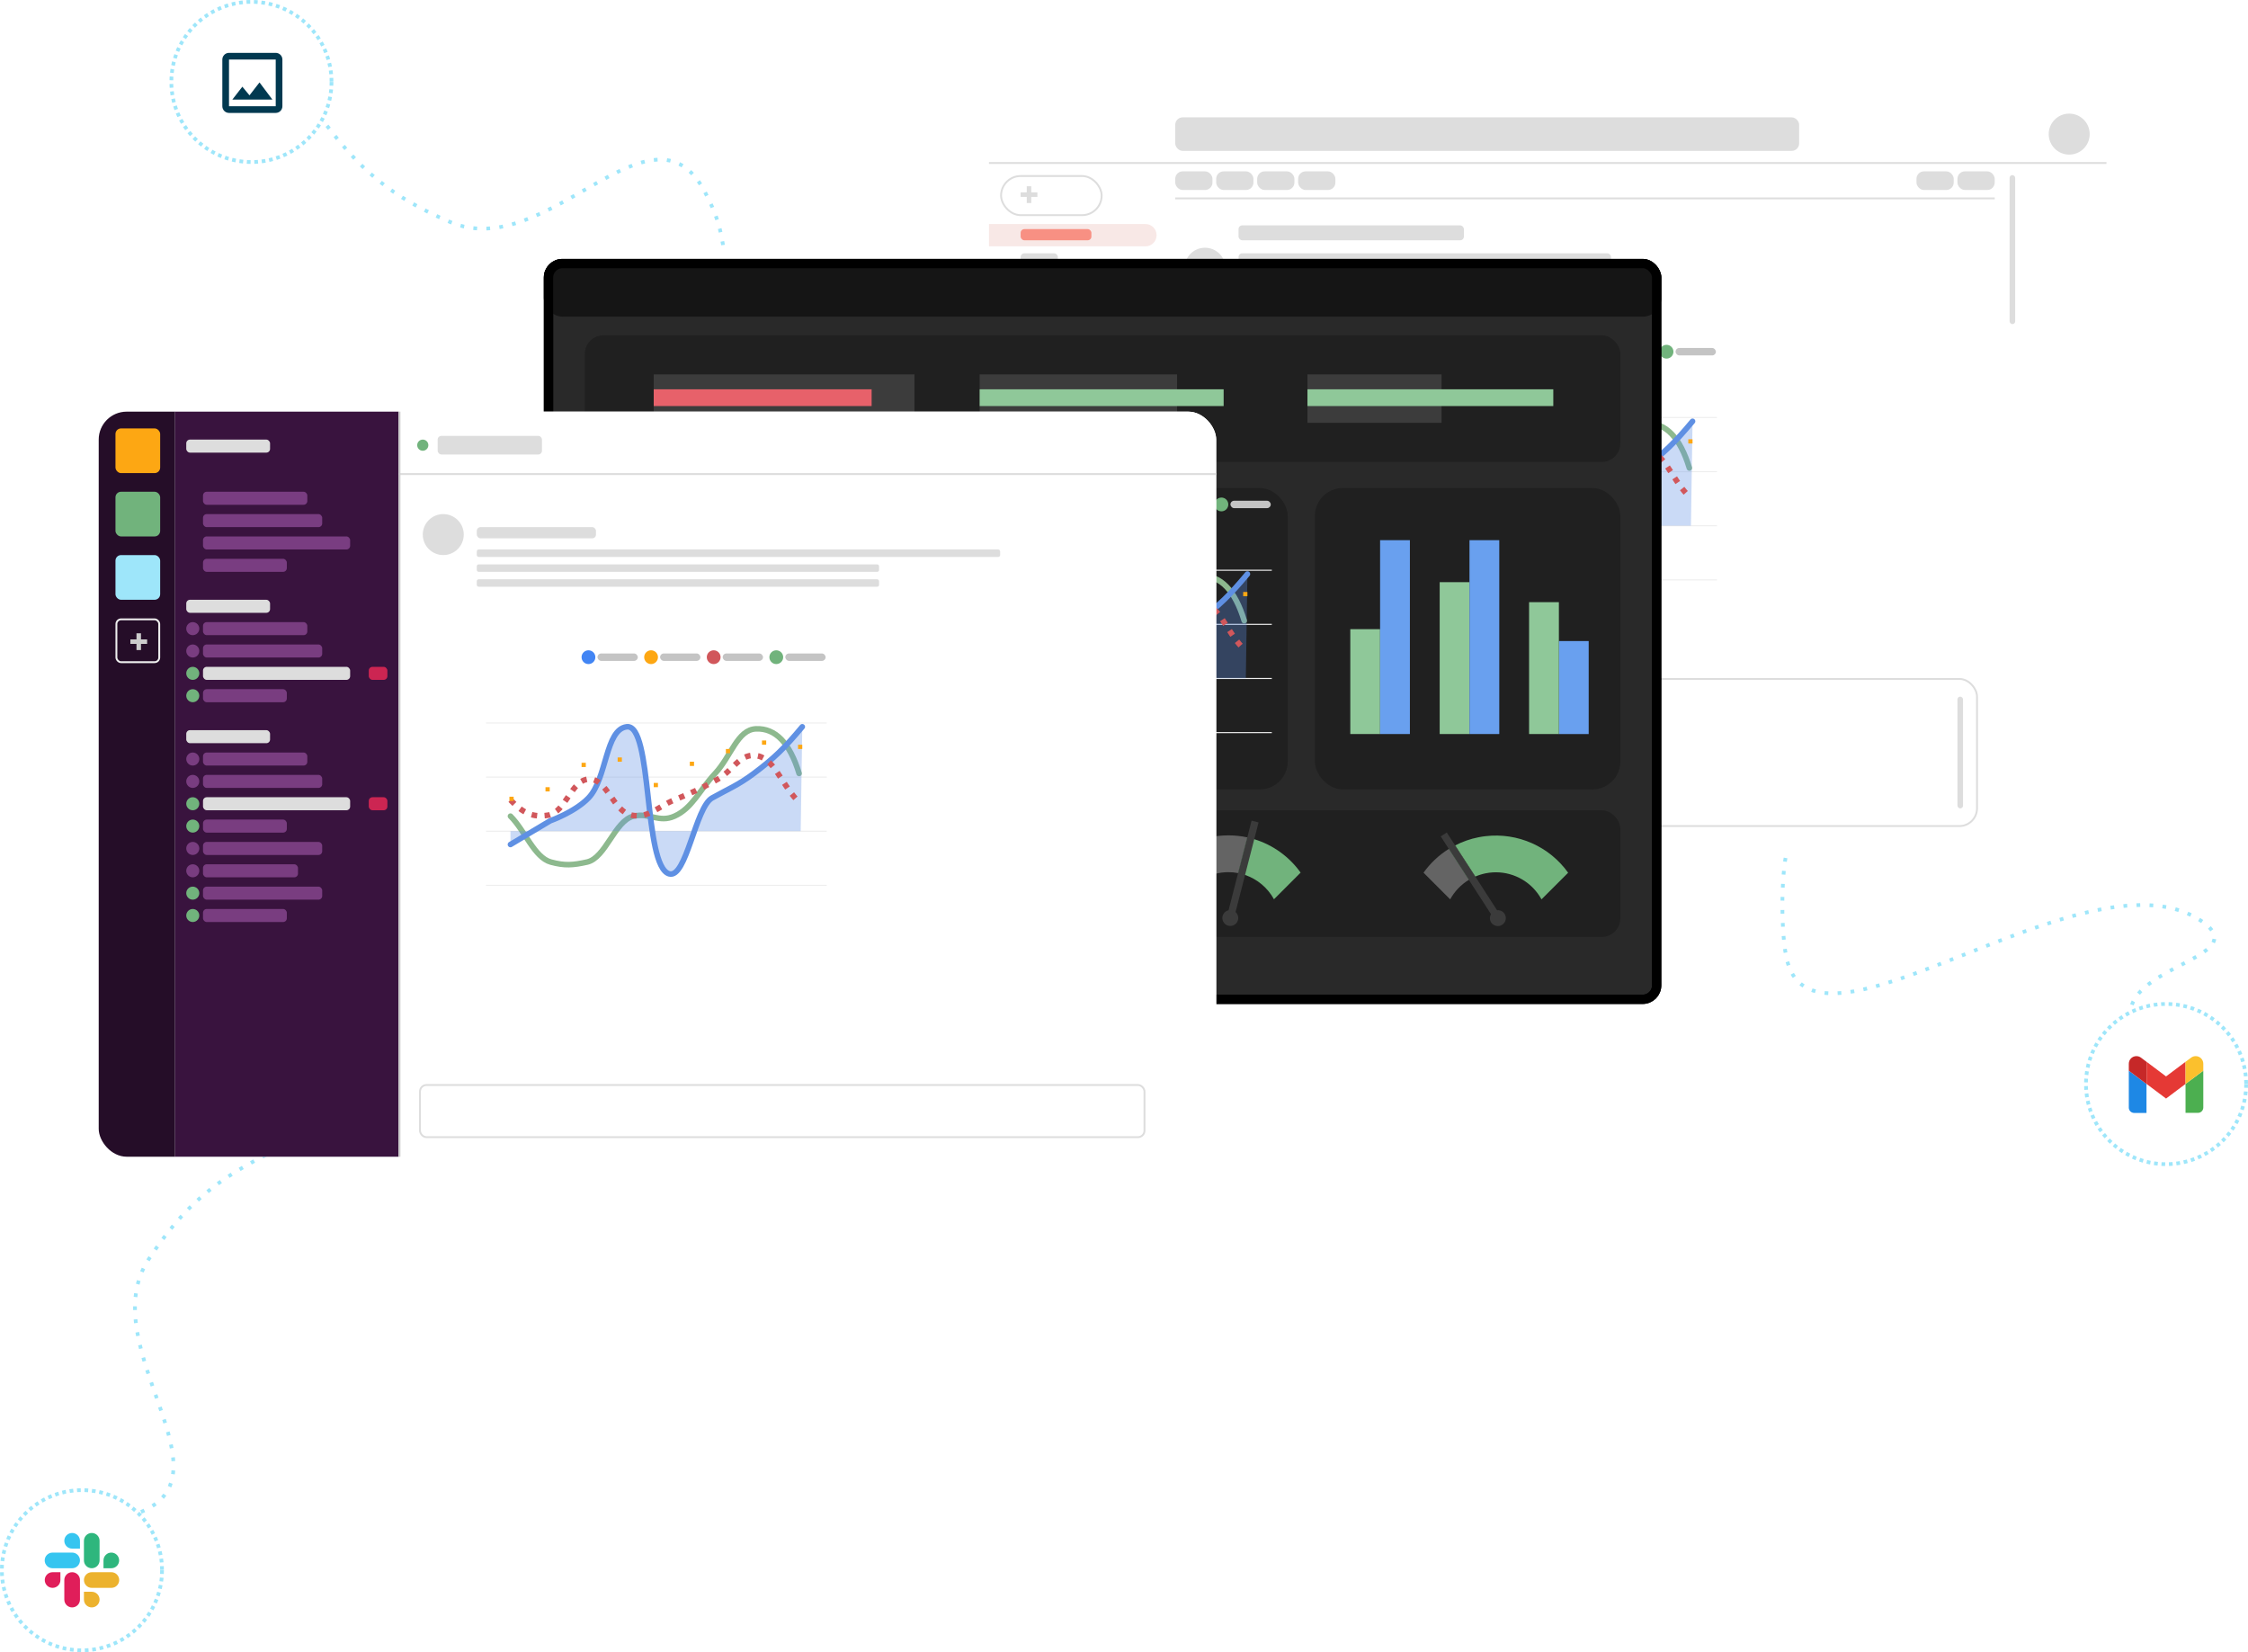 <?xml version="1.0" encoding="utf-8"?>
<svg xmlns="http://www.w3.org/2000/svg" fill="none" height="887" viewBox="0 0 1207 887" width="1207">
<path d="M1145.91 553C1129.31 518.299 1216.96 515.198 1179.67 493C1118.07 456.323 975.525 576.198 959.642 516.141C956.12 502.823 956.119 469.317 959.641 456" stroke="#9EE6FA" stroke-dasharray="2 5" stroke-width="2"/>
<circle cx="1163" cy="582" fill="white" r="43" stroke="#9EE6FA" stroke-dasharray="2 2" stroke-width="2"/>
<path d="M1183 574.809L1173.46 581.924V597.455H1180.14C1181.7 597.455 1183 596.197 1183 594.592V574.809Z" fill="#4CAF50"/>
<path d="M1143 574.809L1152.5 581.967V597.499H1145.86C1144.3 597.499 1143 596.241 1143 594.635V574.809Z" fill="#1E88E5"/>
<path d="M1173.46 570.037L1163 577.889L1152.54 570.037V581.924L1163 589.776L1173.46 581.924V570.037Z" fill="#E53935"/>
<path d="M1143 571.078V574.809L1152.5 581.967V570.037L1149.55 567.824C1148.86 567.304 1147.99 567 1147.08 567C1144.82 567 1143 568.822 1143 571.078Z" fill="#C62828"/>
<path d="M1183 571.078V574.809L1173.46 581.924V570.037L1176.45 567.824C1177.14 567.304 1178.01 567 1178.92 567C1181.18 567 1183 568.822 1183 571.078Z" fill="#FBC02D"/>
<path d="M148.958 617C115.951 632.757 98.68 647.503 79.858 675.999C48.758 723.081 129.691 794.847 71.459 813.237C58.546 817.315 50.39 818.33 36.871 817.543" stroke="#9EE6FA" stroke-dasharray="2 5" stroke-width="2"/>
<circle cx="44" cy="843" fill="white" r="43" stroke="#9EE6FA" stroke-dasharray="2 2" stroke-width="2"/>
<path d="M32.433 848.266C32.433 850.589 30.555 852.467 28.233 852.467C25.91 852.467 24.032 850.589 24.032 848.266C24.032 845.943 25.91 844.066 28.233 844.066H32.433V848.266Z" fill="#E01E5A"/>
<path d="M34.533 848.266C34.533 845.943 36.411 844.066 38.734 844.066C41.057 844.066 42.934 845.943 42.934 848.266V858.768C42.934 861.091 41.057 862.968 38.734 862.968C36.411 862.968 34.533 861.091 34.533 858.768V848.266Z" fill="#E01E5A"/>
<path d="M38.734 831.401C36.411 831.401 34.533 829.523 34.533 827.2C34.533 824.877 36.411 823 38.734 823C41.057 823 42.934 824.877 42.934 827.2V831.401H38.734Z" fill="#36C5F0"/>
<path d="M38.733 833.533C41.056 833.533 42.934 835.41 42.934 837.733C42.934 840.056 41.056 841.934 38.733 841.934H28.201C25.878 841.934 24 840.056 24 837.733C24 835.41 25.878 833.533 28.201 833.533H38.733Z" fill="#36C5F0"/>
<path d="M55.567 837.733C55.567 835.41 57.445 833.533 59.768 833.533C62.091 833.533 63.968 835.41 63.968 837.733C63.968 840.056 62.091 841.934 59.768 841.934H55.567V837.733Z" fill="#2EB67D"/>
<path d="M53.467 837.733C53.467 840.056 51.589 841.934 49.266 841.934C46.943 841.934 45.066 840.056 45.066 837.733V827.2C45.066 824.877 46.943 823 49.266 823C51.589 823 53.467 824.877 53.467 827.2V837.733Z" fill="#2EB67D"/>
<path d="M49.266 854.567C51.589 854.567 53.467 856.445 53.467 858.768C53.467 861.091 51.589 862.968 49.266 862.968C46.943 862.968 45.066 861.091 45.066 858.768V854.567H49.266Z" fill="#ECB22E"/>
<path d="M49.266 852.467C46.943 852.467 45.066 850.589 45.066 848.266C45.066 845.943 46.943 844.066 49.266 844.066H59.799C62.122 844.066 64 845.943 64 848.266C64 850.589 62.122 852.467 59.799 852.467H49.266Z" fill="#ECB22E"/>
<path d="M171.406 61.896C192.84 91.534 210.45 105.872 241.865 119.266C293.771 141.395 349.819 48.88 378.378 102.857C384.71 114.826 387.175 122.667 388.83 136.107" stroke="#9EE6FA" stroke-dasharray="2 5" stroke-width="2"/>
<circle cx="135" cy="44" fill="white" r="43" stroke="#9EE6FA" stroke-dasharray="2 2" stroke-width="2"/>
<path d="M148.042 31.958V57.042H122.958V31.958H148.042ZM148.042 28.375H122.958C120.987 28.375 119.375 29.988 119.375 31.958V57.042C119.375 59.013 120.987 60.625 122.958 60.625H148.042C150.012 60.625 151.625 59.013 151.625 57.042V31.958C151.625 29.988 150.012 28.375 148.042 28.375ZM139.334 44.249L133.959 51.183L130.125 46.542L124.75 53.458H146.25L139.334 44.249Z" fill="#013950"/>
<g filter="url(#filter0_d)">
<rect fill="white" height="400" rx="15" width="600" x="531" y="53"/>
<rect fill="white" height="400" rx="10" width="600" x="531" y="53"/>
<rect fill="#DDDDDD" height="1" width="600" x="531" y="83"/>
<rect fill="#DDDDDD" height="1" width="440" x="631" y="102"/>
<rect fill="#DDDDDD" height="18" rx="4" width="335" x="631" y="59"/>
<rect fill="white" height="21" rx="10.5" stroke="#DDDDDD" width="54" x="537.5" y="90.5"/>
<rect fill="#DDDDDD" height="8" rx="2" width="121" x="665" y="117"/>
<rect fill="#DDDDDD" height="10" rx="4" width="20" x="631" y="88"/>
<rect fill="#DDDDDD" height="10" rx="4" width="20" x="653" y="88"/>
<rect fill="#DDDDDD" height="10" rx="4" width="20" x="675" y="88"/>
<rect fill="#DDDDDD" height="10" rx="4" width="20" x="697" y="88"/>
<rect fill="#DDDDDD" height="10" rx="4" width="20" x="1029" y="88"/>
<rect fill="#DDDDDD" height="10" rx="4" width="20" x="1051" y="88"/>
<rect fill="#DDDDDD" height="6" rx="3" width="64" x="665" y="143"/>
<rect fill="#DDDDDD" height="6" rx="2" width="200" x="665" y="132"/>
<path d="M531 116.264H615C618.314 116.264 621 118.95 621 122.264V122.264C621 125.578 618.314 128.264 615 128.264H531V116.264Z" fill="#F8E8E6"/>
<rect fill="#DDDDDD" height="6" rx="2" width="20" x="548" y="132"/>
<rect fill="#F89083" height="6" rx="2" width="38" x="548" y="119"/>
<rect fill="#DDDDDD" height="6" rx="2" width="38" x="548" y="143"/>
<rect fill="#DDDDDD" height="6" rx="2" transform="rotate(0.709 548.039 152.765)" width="48.27" x="548.039" y="152.765"/>
<rect fill="#DDDDDD" height="6" rx="2" width="44" x="548" y="163"/>
<rect fill="#DDDDDD" height="6" rx="2" width="28" x="548" y="174"/>
<rect fill="#DDDDDD" height="6" rx="2" width="38" x="548" y="184"/>
<rect fill="#DDDDDD" height="6" rx="2" width="38" x="548" y="195"/>
<rect fill="#DDDDDD" height="6" rx="2" transform="rotate(0.709 548.039 204.765)" width="48.27" x="548.039" y="204.765"/>
<rect fill="#DDDDDD" height="6" rx="2" width="44" x="548" y="215"/>
<rect fill="#DDDDDD" height="6" rx="2" width="28" x="548" y="226"/>
<rect fill="#DDDDDD" height="6" rx="2" width="38" x="548" y="236"/>
<rect fill="#DDDDDD" height="80" rx="1.5" width="3" x="1079" y="90"/>
<rect fill="white" height="79" rx="9.5" stroke="#DDDDDD" width="389" x="672.5" y="360.5"/>
<circle cx="647" cy="140" fill="#DDDDDD" r="11"/>
<circle cx="1111" cy="68" fill="#DDDDDD" r="11"/>
<circle cx="647" cy="371" fill="#DDDDDD" r="11"/>
<rect fill="#DDDDDD" height="60" rx="1.5" width="3" x="1051" y="370"/>
<path d="M553.7 99.28H557V101.7H553.7V105H551.28V101.7H548V99.28H551.28V96H553.7V99.28Z" fill="#DDDDDD"/>
<g filter="url(#filter1_d)">
<rect fill="white" height="161.811" rx="15" width="199.415" x="731" y="172"/>
</g>
<rect fill="#EEEEEE" height="0.57" width="182.892" x="738.977" y="219.859"/>
<rect fill="#EEEEEE" height="0.57" width="182.892" x="738.977" y="248.917"/>
<rect fill="#EEEEEE" height="0.57" width="182.892" x="738.977" y="277.975"/>
<rect fill="#EEEEEE" height="0.57" width="182.892" x="738.977" y="307.032"/>
<path d="M752.081 270.172C759.902 277.951 764.921 292.412 773.772 294.816C781.265 296.851 785.658 296.48 793.179 294.816C803.268 292.583 808.054 272.568 818.132 270.172C826.654 268.146 831.811 273.927 840.148 270.172C849.734 265.856 853.483 256.317 861.961 247.242C870.585 238.013 873.885 223.693 883.937 223.293C894.373 222.878 902.078 230.861 907.055 247.242" stroke="#8DB98E" stroke-linecap="round" stroke-width="3"/>
<path d="M752.081 285.382C760.425 280.406 773.447 272.641 773.447 272.641C773.447 272.641 786.653 267.984 793.958 260.41C803.965 250.034 802.932 223.661 814.469 222.188C828.594 220.385 823.297 296.914 837.26 301.129C846.527 303.926 851.365 265.429 860.335 260.41C869.166 255.469 874.305 253.551 882.84 247.16C893.447 239.218 899.219 233.658 908.764 222.188" stroke="#5F90E3" stroke-linecap="round" stroke-width="3"/>
<path d="M764.129 278.197L752.081 285.382V278.197H764.129L773.447 272.641C773.447 272.641 786.653 267.984 793.958 260.41C803.965 250.034 802.932 223.661 814.469 222.188C823.861 220.989 824.666 254.418 828.255 278.197H850.836C853.702 270.081 856.675 262.458 860.335 260.41C869.166 255.469 874.305 253.551 882.84 247.16C893.447 239.218 899.219 233.658 908.764 222.188L907.91 278.197H850.836C846.679 289.971 842.746 302.785 837.26 301.129C832.58 299.717 830.064 290.183 828.255 278.197H764.129Z" fill="#5F90E3" fill-opacity="0.33"/>
<path d="M752.081 261.49C759.057 268.841 764.243 270.931 772.307 269.641C781.822 268.119 784.691 250.538 794.243 250.282C804.095 250.018 807.241 267.685 817.033 269.641C826.116 271.455 831.084 265.181 839.986 261.49C849.233 257.656 854.422 255.419 863.469 250.282C871.25 245.863 874.966 237.006 883.125 237.546C893.441 238.228 897.015 252.139 905.916 261.49" stroke="#D1575B" stroke-dasharray="3 4" stroke-width="3"/>
<rect fill="#FDA713" height="2.279" width="2.279" x="751.511" y="259.742"/>
<rect fill="#FDA713" height="2.279" width="2.279" x="770.883" y="254.615"/>
<rect fill="#FDA713" height="2.279" width="2.279" x="790.255" y="241.51"/>
<rect fill="#FDA713" height="2.279" width="2.279" x="809.626" y="238.661"/>
<rect fill="#FDA713" height="2.279" width="2.279" x="828.998" y="252.335"/>
<rect fill="#FDA713" height="2.279" width="2.279" x="848.37" y="240.94"/>
<rect fill="#FDA713" height="2.279" width="2.279" x="867.742" y="234.104"/>
<rect fill="#FDA713" height="2.279" width="2.279" x="887.114" y="229.545"/>
<rect fill="#FDA713" height="2.279" width="2.279" x="906.485" y="231.824"/>
<circle cx="793.958" cy="184.82" fill="#4285F4" r="3.703"/>
<rect fill="#C4C4C4" height="3.988" rx="1.994" width="21.651" x="798.801" y="182.826"/>
<circle cx="827.574" cy="184.82" fill="#FDA713" r="3.703"/>
<rect fill="#C4C4C4" height="3.988" rx="1.994" width="21.651" x="832.417" y="182.826"/>
<circle cx="861.19" cy="184.82" fill="#D1575B" r="3.703"/>
<rect fill="#C4C4C4" height="3.988" rx="1.994" width="21.651" x="866.032" y="182.826"/>
<circle cx="894.805" cy="184.82" fill="#71B37C" r="3.703"/>
<rect fill="#C4C4C4" height="3.988" rx="1.994" width="21.651" x="899.648" y="182.826"/>
</g>
<g filter="url(#filter2_d)">
<rect fill="#292929" height="395" rx="7.5" stroke="black" stroke-width="5" width="595" x="294.5" y="137.5"/>
<rect fill="#151515" height="31" rx="10" width="600" x="292" y="135"/>
<rect height="395" rx="7.5" stroke="black" stroke-width="5" width="595" x="294.5" y="137.5"/>
<g filter="url(#filter3_d)">
<rect fill="#202020" height="161.811" rx="15" width="199.415" x="492" y="254"/>
</g>
<rect fill="#EEEEEE" height="0.57" width="182.892" x="499.977" y="301.859"/>
<rect fill="#EEEEEE" height="0.57" width="182.892" x="499.977" y="330.917"/>
<rect fill="#EEEEEE" height="0.57" width="182.892" x="499.977" y="359.975"/>
<rect fill="#EEEEEE" height="0.57" width="182.892" x="499.977" y="389.032"/>
<path d="M513.081 352.172C520.902 359.951 525.921 374.412 534.772 376.816C542.265 378.851 546.658 378.48 554.179 376.816C564.268 374.583 569.054 354.568 579.132 352.172C587.654 350.146 592.811 355.927 601.148 352.172C610.733 347.856 614.483 338.317 622.961 329.242C631.585 320.013 634.885 305.693 644.937 305.293C655.372 304.878 663.078 312.861 668.055 329.242" stroke="#8DB98E" stroke-linecap="round" stroke-width="3"/>
<path d="M513.081 367.382C521.425 362.406 534.447 354.641 534.447 354.641C534.447 354.641 547.653 349.984 554.958 342.41C564.965 332.034 563.932 305.661 575.469 304.188C589.594 302.385 584.297 378.914 598.26 383.129C607.527 385.926 612.365 347.429 621.335 342.41C630.166 337.469 635.305 335.551 643.84 329.16C654.447 321.218 660.219 315.658 669.764 304.188" stroke="#5F90E3" stroke-linecap="round" stroke-width="3"/>
<path d="M525.129 360.197L513.081 367.382V360.197H525.129L534.447 354.641C534.447 354.641 547.653 349.984 554.958 342.41C564.965 332.034 563.932 305.661 575.469 304.188C584.861 302.989 585.666 336.418 589.255 360.197H611.836C614.702 352.081 617.675 344.458 621.335 342.41C630.166 337.469 635.305 335.551 643.84 329.16C654.447 321.218 660.219 315.658 669.764 304.188L668.91 360.197H611.836C607.679 371.971 603.746 384.785 598.26 383.129C593.58 381.717 591.064 372.183 589.255 360.197H525.129Z" fill="#5F90E3" fill-opacity="0.33"/>
<path d="M513.081 343.49C520.057 350.841 525.243 352.931 533.307 351.641C542.822 350.119 545.691 332.538 555.243 332.282C565.095 332.018 568.241 349.685 578.033 351.641C587.116 353.455 592.084 347.181 600.986 343.49C610.233 339.656 615.422 337.419 624.469 332.282C632.25 327.863 635.966 319.006 644.125 319.546C654.441 320.228 658.015 334.139 666.915 343.49" stroke="#D1575B" stroke-dasharray="3 4" stroke-width="3"/>
<rect fill="#FDA713" height="2.279" width="2.279" x="512.511" y="341.742"/>
<rect fill="#FDA713" height="2.279" width="2.279" x="531.883" y="336.615"/>
<rect fill="#FDA713" height="2.279" width="2.279" x="551.255" y="323.51"/>
<rect fill="#FDA713" height="2.279" width="2.279" x="570.626" y="320.661"/>
<rect fill="#FDA713" height="2.279" width="2.279" x="589.998" y="334.335"/>
<rect fill="#FDA713" height="2.279" width="2.279" x="609.37" y="322.94"/>
<rect fill="#FDA713" height="2.279" width="2.279" x="628.742" y="316.104"/>
<rect fill="#FDA713" height="2.279" width="2.279" x="648.114" y="311.545"/>
<rect fill="#FDA713" height="2.279" width="2.279" x="667.485" y="313.824"/>
<circle cx="554.958" cy="266.82" fill="#4285F4" r="3.703"/>
<rect fill="#C4C4C4" height="3.988" rx="1.994" width="21.651" x="559.801" y="264.826"/>
<circle cx="588.574" cy="266.82" fill="#FDA713" r="3.703"/>
<rect fill="#C4C4C4" height="3.988" rx="1.994" width="21.651" x="593.417" y="264.826"/>
<circle cx="622.19" cy="266.82" fill="#D1575B" r="3.703"/>
<rect fill="#C4C4C4" height="3.988" rx="1.994" width="21.651" x="627.032" y="264.826"/>
<circle cx="655.805" cy="266.82" fill="#71B37C" r="3.703"/>
<rect fill="#C4C4C4" height="3.988" rx="1.994" width="21.651" x="660.648" y="264.826"/>
<g filter="url(#filter4_d)">
<rect fill="#202020" height="161.811" rx="15" width="164" x="314" y="254"/>
</g>
<path d="M396.012 275V299.976C391.46 299.953 386.948 300.822 382.731 302.536L373.235 279.488C380.461 276.52 388.199 274.995 396.012 275V275Z" fill="#BA9266"/>
<path d="M439.044 293.196L421.13 310.602C417.87 307.237 413.966 304.562 409.651 302.736C405.336 300.911 400.698 299.972 396.012 299.976V275C409.926 274.98 423.412 279.815 434.144 288.671C435.857 290.091 437.492 291.601 439.044 293.196V293.196Z" fill="#69A0EF"/>
<path d="M456 335.009C456.019 347.849 451.902 360.355 444.259 370.672L424.174 355.825C429.105 349.147 431.504 340.935 430.944 332.653C430.384 324.371 426.902 316.556 421.118 310.603L439.032 293.196C449.93 304.383 456.02 319.39 456 335.009V335.009Z" fill="#8FC899"/>
<path d="M444.259 370.672C439.093 377.668 432.473 383.462 424.853 387.654L412.858 365.735C417.307 363.281 421.178 359.901 424.211 355.824L444.259 370.672Z" fill="#FFAA4B"/>
<path d="M424.817 387.642C415.678 392.639 405.396 395.172 394.983 394.991C384.569 394.81 374.381 391.923 365.421 386.612C356.461 381.301 349.037 373.749 343.879 364.7C338.72 355.65 336.005 345.414 336 334.997C335.999 331.644 336.275 328.297 336.825 324.989L361.482 329.223C361.146 331.149 360.98 333.102 360.985 335.057C360.986 341.138 362.57 347.113 365.58 352.396C368.59 357.678 372.924 362.086 378.154 365.186C383.383 368.286 389.33 369.972 395.409 370.076C401.487 370.181 407.488 368.702 412.822 365.783L424.817 387.642Z" fill="#E7616A"/>
<path d="M382.731 302.536C377.209 304.804 372.357 308.446 368.638 313.117C364.919 317.787 362.456 323.332 361.482 329.223L336.825 325.05C338.528 314.997 342.762 305.543 349.128 297.578C355.493 289.614 363.781 283.401 373.211 279.525L382.731 302.536Z" fill="#A96BA7"/>
<g filter="url(#filter5_d)">
<rect fill="#202020" height="161.811" rx="15" width="164" x="706" y="254"/>
</g>
<path d="M773 308.544H789V390.076H773V308.544Z" fill="#8FC899"/>
<path d="M789 286H805V390.076H789V286Z" fill="#69A0EF"/>
<path d="M725 333.779H741V390.075H725V333.779Z" fill="#8FC899"/>
<path d="M741 286H757V390.076H741V286Z" fill="#69A0EF"/>
<path d="M837 340.16H853V390.09H837V340.16Z" fill="#69A0EF"/>
<path d="M821 319.282H837V390.076H821V319.282Z" fill="#8FC899"/>
<rect fill="#202020" height="68" rx="10" width="556" x="314" y="176"/>
<path d="M351 197H491V223H351V197Z" fill="#3C3C3C"/>
<path d="M526 197H632V223H526V197Z" fill="#3C3C3C"/>
<path d="M702 197H774V223H702V197Z" fill="#3C3C3C"/>
<path d="M702 205H834V214H702V205Z" fill="#8FC899"/>
<path d="M526 205H657V214H526V205Z" fill="#8FC899"/>
<path d="M351 205H468V214H351V205Z" fill="#E7616A"/>
<rect fill="#202020" height="68" rx="10" width="556" x="314" y="431"/>
<path d="M419.704 464.477L405.393 478.788C402.991 474.382 399.447 470.704 395.132 468.142C390.817 465.58 385.892 464.228 380.874 464.229C380.297 464.229 379.727 464.229 379.158 464.287L375.368 444.791C383.843 443.799 392.43 445.102 400.229 448.564C408.028 452.025 414.755 457.519 419.704 464.47V464.477Z" fill="#71B37C"/>
<path d="M375.296 464.798C371.304 465.606 367.536 467.277 364.257 469.694C360.978 472.11 358.266 475.214 356.311 478.788L342 464.476C349.047 454.587 359.604 447.76 371.514 445.39L375.296 464.798Z" fill="#646464"/>
<path d="M382.773 493.026C381.834 493.209 380.861 493.071 380.01 492.633C379.16 492.195 378.481 491.483 378.085 490.613C377.688 489.742 377.597 488.763 377.825 487.834C378.053 486.905 378.587 486.079 379.341 485.491L375.296 464.798L371.528 445.39L369.842 436.73L373.631 436L375.34 444.806L379.13 464.301L383.102 484.746C384.022 485.009 384.827 485.574 385.387 486.35C385.947 487.126 386.228 488.068 386.187 489.024C386.146 489.98 385.784 490.894 385.159 491.619C384.534 492.344 383.683 492.837 382.744 493.019L382.773 493.026Z" fill="#3B3B3B"/>
<path d="M558.218 464.469L543.907 478.781C542.371 475.96 540.358 473.428 537.956 471.296L550.763 456.248C553.561 458.687 556.064 461.447 558.218 464.469V464.469Z" fill="#71B37C"/>
<path d="M550.756 456.255L537.948 471.304C536.983 470.442 535.958 469.649 534.882 468.931L535.13 468.653L547.747 453.838C548.784 454.597 549.806 455.408 550.756 456.255Z" fill="#E14D57"/>
<path d="M547.747 453.838L535.13 468.653L534.882 468.931C530.299 465.858 524.905 464.22 519.387 464.228C518.811 464.228 518.241 464.228 517.671 464.287C516.383 464.363 515.102 464.532 513.838 464.791C509.846 465.599 506.078 467.27 502.799 469.687C499.52 472.103 496.808 475.207 494.854 478.781L480.542 464.469C487.59 454.58 498.146 447.753 510.056 445.383C511.304 445.127 512.575 444.937 513.867 444.791C525.897 443.38 538.013 446.613 547.74 453.831L547.747 453.838Z" fill="#646464"/>
<path d="M556.612 449.391L550.771 456.211V456.255L537.964 471.304L524.448 487.17C524.816 488.058 524.874 489.043 524.612 489.968C524.35 490.892 523.785 491.702 523.007 492.265C522.228 492.828 521.283 493.113 520.323 493.073C519.363 493.033 518.445 492.67 517.717 492.044C516.988 491.417 516.492 490.563 516.309 489.62C516.125 488.677 516.265 487.7 516.706 486.846C517.146 485.992 517.862 485.312 518.737 484.915C519.612 484.518 520.595 484.428 521.527 484.658L534.948 468.894L535.196 468.617L547.814 453.801L548.011 453.568L553.728 446.843L556.612 449.391Z" fill="#3B3B3B"/>
<path d="M669.716 445.565L664.897 464.272L664.773 464.739C663.036 464.401 661.27 464.233 659.501 464.236C658.924 464.236 658.355 464.236 657.785 464.294C656.497 464.371 655.216 464.539 653.952 464.798C649.959 465.606 646.192 467.277 642.913 469.694C639.634 472.11 636.922 475.214 634.967 478.788L620.656 464.476C627.703 454.587 638.259 447.76 650.169 445.39C651.418 445.134 652.689 444.944 653.981 444.798C655.808 444.584 657.647 444.477 659.486 444.477C662.925 444.474 666.355 444.838 669.716 445.565V445.565Z" fill="#646464"/>
<path d="M698.331 464.477L684.02 478.788C680.662 472.652 675.13 467.995 668.511 465.733C667.294 465.309 666.046 464.977 664.78 464.74L664.904 464.272L669.723 445.565C670.986 445.843 672.235 446.164 673.447 446.544C683.488 449.623 692.234 455.926 698.331 464.477Z" fill="#71B37C"/>
<path d="M675.754 437.54L673.513 446.222L673.432 446.543L668.569 465.462L668.504 465.732L663.392 485.652C663.987 486.166 664.425 486.837 664.657 487.588C664.89 488.34 664.907 489.141 664.707 489.901C664.518 490.635 664.138 491.306 663.604 491.845C663.07 492.383 662.403 492.769 661.67 492.964C660.937 493.158 660.166 493.154 659.435 492.951C658.705 492.748 658.042 492.354 657.514 491.81C656.987 491.266 656.614 490.59 656.434 489.854C656.254 489.117 656.274 488.346 656.491 487.62C656.708 486.894 657.115 486.239 657.67 485.722C658.224 485.205 658.907 484.846 659.647 484.68L664.758 464.732L664.882 464.265L669.701 445.558L669.811 445.12L672.001 436.569L675.754 437.54Z" fill="#3B3B3B"/>
<path d="M841.978 464.535L827.659 478.832C825.257 474.437 821.716 470.768 817.409 468.212C813.101 465.655 808.185 464.305 803.176 464.302C802.6 464.302 802.03 464.301 801.461 464.36C800.172 464.436 798.891 464.605 797.627 464.864C795.74 465.249 793.897 465.829 792.129 466.594L781.724 450.53L781.3 449.881C785.256 447.833 789.482 446.358 793.852 445.5C795.101 445.244 796.371 445.054 797.664 444.908C806.139 443.916 814.725 445.219 822.524 448.68C830.324 452.142 837.05 457.635 842 464.586L841.978 464.535Z" fill="#71B37C"/>
<path d="M788.654 468.361C784.452 470.912 780.994 474.523 778.628 478.832L764.317 464.52C767.968 459.406 772.59 455.062 777.92 451.735L778.38 452.465L788.654 468.361Z" fill="#646464"/>
<path d="M792.101 466.587C790.91 467.093 789.758 467.686 788.654 468.361L778.351 452.466L777.891 451.735C778.972 451.056 780.082 450.421 781.25 449.83L781.674 450.479L792.101 466.587Z" fill="#71B37C"/>
<path d="M806.543 492.479C805.741 493.006 804.784 493.246 803.828 493.16C802.871 493.074 801.973 492.667 801.278 492.005C800.582 491.343 800.132 490.465 800 489.514C799.867 488.563 800.06 487.596 800.548 486.769L789.106 469.062L788.646 468.332L778.351 452.465L777.891 451.735L773.554 445.032L776.796 442.937L781.272 449.844L781.695 450.494L792.1 466.558L792.48 467.134L803.797 484.659C804.751 484.554 805.712 484.774 806.524 485.284C807.336 485.795 807.951 486.565 808.27 487.469C808.589 488.374 808.593 489.36 808.281 490.266C807.968 491.173 807.358 491.948 806.55 492.464L806.543 492.479Z" fill="#3B3B3B"/>
</g>
<g filter="url(#filter6_d)">
<g clip-path="url(#clip0)">
<rect fill="white" height="400" rx="15" width="600" x="53" y="217"/>
<rect fill="white" height="400" rx="10" width="600" x="53" y="217"/>
<rect fill="#250D28" height="400" width="41" x="53" y="217"/>
<rect fill="#39133E" height="400" width="120" x="94" y="217"/>
<rect fill="#FDA713" height="24" rx="3" width="24" x="62" y="226"/>
<rect fill="#71B37C" height="24" rx="3" width="24" x="62" y="260"/>
<rect fill="#9EE6FA" height="24" rx="3" width="24" x="62" y="294"/>
<rect height="23" rx="2.5" stroke="#EEEEEE" width="23" x="62.5" y="328.5"/>
<path d="M75.7 339.28H79V341.7H75.7V345H73.28V341.7H70V339.28H73.28V336H75.7V339.28Z" fill="#CCCCCC"/>
<rect fill="#DDDDDD" height="1" width="480" x="214" y="250"/>
<rect fill="#CCCCCC" height="400" width="1" x="214" y="217"/>
<rect fill="#DDDDDD" height="10" rx="2" width="56" x="235" y="230"/>
<rect fill="#793D81" height="7" rx="2" width="56" x="109" y="260"/>
<rect fill="#793D81" height="7" rx="2" width="64" x="109" y="272"/>
<rect fill="#793D81" height="7" rx="2" width="79" x="109" y="284"/>
<rect fill="#793D81" height="7" rx="2" width="45" x="109" y="296"/>
<rect fill="#793D80" height="7" rx="2" width="56" x="109" y="330"/>
<rect fill="#793D80" height="7" rx="2" width="64" x="109" y="342"/>
<rect fill="#DDDDDD" height="7" rx="2" width="79" x="109" y="354"/>
<rect fill="#793D80" height="7" rx="2" width="45" x="109" y="366"/>
<rect fill="#DDDDDD" height="7" rx="2" width="45" x="100" y="318"/>
<rect fill="#DDDDDD" height="7" rx="2" width="45" x="100" y="232"/>
<rect fill="#793D80" height="7" rx="2" width="56" x="109" y="400"/>
<rect fill="#793D80" height="7" rx="2" width="64" x="109" y="412"/>
<rect fill="#DDDDDD" height="7" rx="2" width="79" x="109" y="424"/>
<rect fill="#CC2552" height="7" rx="2" width="10" x="198" y="424"/>
<rect fill="#CC2552" height="7" rx="2" width="10" x="198" y="354"/>
<rect fill="#793D80" height="7" rx="2" width="45" x="109" y="436"/>
<rect fill="#793D80" height="7" rx="2" width="64" x="109" y="448"/>
<rect fill="#793D80" height="7" rx="2" width="51" x="109" y="460"/>
<rect fill="#793D80" height="7" rx="2" width="64" x="109" y="472"/>
<rect fill="#793D80" height="7" rx="2" width="45" x="109" y="484"/>
<rect fill="#DDDDDD" height="7" rx="2" width="45" x="100" y="388"/>
<circle cx="227" cy="235" fill="#71B37C" r="3"/>
<circle cx="103.5" cy="369.5" fill="#71B37C" r="3.5"/>
<circle cx="103.5" cy="357.5" fill="#71B37C" r="3.5"/>
<circle cx="103.5" cy="345.5" fill="#793D80" r="3.5"/>
<circle cx="103.5" cy="333.5" fill="#793D80" r="3.5"/>
<circle cx="103.5" cy="439.5" fill="#71B37C" r="3.5"/>
<circle cx="103.5" cy="427.5" fill="#71B37C" r="3.5"/>
<circle cx="103.5" cy="415.5" fill="#793D80" r="3.5"/>
<circle cx="103.5" cy="403.5" fill="#793D80" r="3.5"/>
<circle cx="103.5" cy="487.5" fill="#71B37C" r="3.5"/>
<circle cx="103.5" cy="475.5" fill="#71B37C" r="3.5"/>
<circle cx="103.5" cy="463.5" fill="#793D80" r="3.5"/>
<circle cx="103.5" cy="451.5" fill="#793D80" r="3.5"/>
<rect fill="white" height="28" rx="3.5" stroke="#DDDDDD" width="389" x="225.5" y="578.5"/>
<g filter="url(#filter7_d)">
<rect fill="white" height="161.811" rx="15" width="199.415" x="253" y="336"/>
</g>
<rect fill="#EEEEEE" height="0.57" width="182.892" x="260.977" y="383.859"/>
<rect fill="#EEEEEE" height="0.57" width="182.892" x="260.977" y="412.917"/>
<rect fill="#EEEEEE" height="0.57" width="182.892" x="260.977" y="441.975"/>
<rect fill="#EEEEEE" height="0.57" width="182.892" x="260.977" y="471.032"/>
<path d="M274.081 434.172C281.902 441.951 286.921 456.412 295.772 458.816C303.265 460.851 307.658 460.48 315.179 458.816C325.268 456.583 330.054 436.568 340.132 434.172C348.654 432.146 353.811 437.927 362.148 434.172C371.733 429.856 375.483 420.317 383.961 411.242C392.585 402.013 395.885 387.693 405.937 387.293C416.372 386.878 424.078 394.861 429.055 411.242" stroke="#8DB98E" stroke-linecap="round" stroke-width="3"/>
<path d="M274.081 449.382C282.425 444.406 295.447 436.641 295.447 436.641C295.447 436.641 308.653 431.984 315.958 424.41C325.965 414.034 324.932 387.661 336.469 386.188C350.594 384.385 345.297 460.914 359.26 465.129C368.527 467.926 373.365 429.429 382.335 424.41C391.166 419.469 396.305 417.551 404.84 411.16C415.447 403.218 421.219 397.658 430.764 386.188" stroke="#5F90E3" stroke-linecap="round" stroke-width="3"/>
<path d="M286.129 442.197L274.081 449.382V442.197H286.129L295.447 436.641C295.447 436.641 308.653 431.984 315.958 424.41C325.965 414.034 324.932 387.661 336.469 386.188C345.861 384.989 346.666 418.418 350.255 442.197H372.836C375.702 434.081 378.675 426.458 382.335 424.41C391.166 419.469 396.305 417.551 404.84 411.16C415.447 403.218 421.219 397.658 430.764 386.188L429.91 442.197H372.836C368.679 453.971 364.746 466.785 359.26 465.129C354.58 463.717 352.064 454.183 350.255 442.197H286.129Z" fill="#5F90E3" fill-opacity="0.33"/>
<path d="M274.081 425.49C281.057 432.841 286.243 434.931 294.307 433.641C303.822 432.119 306.691 414.538 316.243 414.282C326.095 414.018 329.241 431.685 339.033 433.641C348.116 435.455 353.084 429.181 361.986 425.49C371.233 421.656 376.422 419.419 385.469 414.282C393.25 409.863 396.966 401.006 405.125 401.546C415.441 402.228 419.015 416.139 427.915 425.49" stroke="#D1575B" stroke-dasharray="3 4" stroke-width="3"/>
<rect fill="#FDA713" height="2.279" width="2.279" x="273.511" y="423.742"/>
<rect fill="#FDA713" height="2.279" width="2.279" x="292.883" y="418.615"/>
<rect fill="#FDA713" height="2.279" width="2.279" x="312.255" y="405.51"/>
<rect fill="#FDA713" height="2.279" width="2.279" x="331.626" y="402.661"/>
<rect fill="#FDA713" height="2.279" width="2.279" x="350.998" y="416.335"/>
<rect fill="#FDA713" height="2.279" width="2.279" x="370.37" y="404.94"/>
<rect fill="#FDA713" height="2.279" width="2.279" x="389.742" y="398.104"/>
<rect fill="#FDA713" height="2.279" width="2.279" x="409.114" y="393.545"/>
<rect fill="#FDA713" height="2.279" width="2.279" x="428.485" y="395.824"/>
<circle cx="315.958" cy="348.82" fill="#4285F4" r="3.703"/>
<rect fill="#C4C4C4" height="3.988" rx="1.994" width="21.651" x="320.801" y="346.826"/>
<circle cx="349.574" cy="348.82" fill="#FDA713" r="3.703"/>
<rect fill="#C4C4C4" height="3.988" rx="1.994" width="21.651" x="354.417" y="346.826"/>
<circle cx="383.19" cy="348.82" fill="#D1575B" r="3.703"/>
<rect fill="#C4C4C4" height="3.988" rx="1.994" width="21.651" x="388.032" y="346.826"/>
<circle cx="416.805" cy="348.82" fill="#71B37C" r="3.703"/>
<rect fill="#C4C4C4" height="3.988" rx="1.994" width="21.651" x="421.648" y="346.826"/>
<rect fill="#DDDDDD" height="6" rx="2" width="64" x="256" y="279"/>
<rect fill="#DDDDDD" height="4" rx="1" width="281" x="256" y="291"/>
<rect fill="#DDDDDD" height="4" rx="1" width="216" x="256" y="299"/>
<rect fill="#DDDDDD" height="4" rx="1" width="216" x="256" y="307"/>
<circle cx="238" cy="283" fill="#DDDDDD" r="11"/>
</g>
</g>
<defs>
<filter color-interpolation-filters="sRGB" filterUnits="userSpaceOnUse" height="448" id="filter0_d" width="648" x="507" y="33">
<feFlood flood-opacity="0" result="BackgroundImageFix"/>
<feColorMatrix in="SourceAlpha" type="matrix" values="0 0 0 0 0 0 0 0 0 0 0 0 0 0 0 0 0 0 127 0"/>
<feOffset dy="4"/>
<feGaussianBlur stdDeviation="12"/>
<feColorMatrix type="matrix" values="0 0 0 0 0 0 0 0 0 0 0 0 0 0 0 0 0 0 0.25 0"/>
<feBlend in2="BackgroundImageFix" mode="normal" result="effect1_dropShadow"/>
<feBlend in="SourceGraphic" in2="effect1_dropShadow" mode="normal" result="shape"/>
</filter>
<filter color-interpolation-filters="sRGB" filterUnits="userSpaceOnUse" height="209.811" id="filter1_d" width="247.415" x="707" y="152">
<feFlood flood-opacity="0" result="BackgroundImageFix"/>
<feColorMatrix in="SourceAlpha" type="matrix" values="0 0 0 0 0 0 0 0 0 0 0 0 0 0 0 0 0 0 127 0"/>
<feOffset dy="4"/>
<feGaussianBlur stdDeviation="12"/>
<feColorMatrix type="matrix" values="0 0 0 0 0 0 0 0 0 0 0 0 0 0 0 0 0 0 0.25 0"/>
<feBlend in2="BackgroundImageFix" mode="normal" result="effect1_dropShadow"/>
<feBlend in="SourceGraphic" in2="effect1_dropShadow" mode="normal" result="shape"/>
</filter>
<filter color-interpolation-filters="sRGB" filterUnits="userSpaceOnUse" height="448" id="filter2_d" width="648" x="268" y="115">
<feFlood flood-opacity="0" result="BackgroundImageFix"/>
<feColorMatrix in="SourceAlpha" type="matrix" values="0 0 0 0 0 0 0 0 0 0 0 0 0 0 0 0 0 0 127 0"/>
<feOffset dy="4"/>
<feGaussianBlur stdDeviation="12"/>
<feColorMatrix type="matrix" values="0 0 0 0 0 0 0 0 0 0 0 0 0 0 0 0 0 0 0.25 0"/>
<feBlend in2="BackgroundImageFix" mode="normal" result="effect1_dropShadow"/>
<feBlend in="SourceGraphic" in2="effect1_dropShadow" mode="normal" result="shape"/>
</filter>
<filter color-interpolation-filters="sRGB" filterUnits="userSpaceOnUse" height="209.811" id="filter3_d" width="247.415" x="468" y="234">
<feFlood flood-opacity="0" result="BackgroundImageFix"/>
<feColorMatrix in="SourceAlpha" type="matrix" values="0 0 0 0 0 0 0 0 0 0 0 0 0 0 0 0 0 0 127 0"/>
<feOffset dy="4"/>
<feGaussianBlur stdDeviation="12"/>
<feColorMatrix type="matrix" values="0 0 0 0 0 0 0 0 0 0 0 0 0 0 0 0 0 0 0.25 0"/>
<feBlend in2="BackgroundImageFix" mode="normal" result="effect1_dropShadow"/>
<feBlend in="SourceGraphic" in2="effect1_dropShadow" mode="normal" result="shape"/>
</filter>
<filter color-interpolation-filters="sRGB" filterUnits="userSpaceOnUse" height="209.811" id="filter4_d" width="212" x="290" y="234">
<feFlood flood-opacity="0" result="BackgroundImageFix"/>
<feColorMatrix in="SourceAlpha" type="matrix" values="0 0 0 0 0 0 0 0 0 0 0 0 0 0 0 0 0 0 127 0"/>
<feOffset dy="4"/>
<feGaussianBlur stdDeviation="12"/>
<feColorMatrix type="matrix" values="0 0 0 0 0 0 0 0 0 0 0 0 0 0 0 0 0 0 0.25 0"/>
<feBlend in2="BackgroundImageFix" mode="normal" result="effect1_dropShadow"/>
<feBlend in="SourceGraphic" in2="effect1_dropShadow" mode="normal" result="shape"/>
</filter>
<filter color-interpolation-filters="sRGB" filterUnits="userSpaceOnUse" height="209.811" id="filter5_d" width="212" x="682" y="234">
<feFlood flood-opacity="0" result="BackgroundImageFix"/>
<feColorMatrix in="SourceAlpha" type="matrix" values="0 0 0 0 0 0 0 0 0 0 0 0 0 0 0 0 0 0 127 0"/>
<feOffset dy="4"/>
<feGaussianBlur stdDeviation="12"/>
<feColorMatrix type="matrix" values="0 0 0 0 0 0 0 0 0 0 0 0 0 0 0 0 0 0 0.25 0"/>
<feBlend in2="BackgroundImageFix" mode="normal" result="effect1_dropShadow"/>
<feBlend in="SourceGraphic" in2="effect1_dropShadow" mode="normal" result="shape"/>
</filter>
<filter color-interpolation-filters="sRGB" filterUnits="userSpaceOnUse" height="448" id="filter6_d" width="648" x="29" y="197">
<feFlood flood-opacity="0" result="BackgroundImageFix"/>
<feColorMatrix in="SourceAlpha" type="matrix" values="0 0 0 0 0 0 0 0 0 0 0 0 0 0 0 0 0 0 127 0"/>
<feOffset dy="4"/>
<feGaussianBlur stdDeviation="12"/>
<feColorMatrix type="matrix" values="0 0 0 0 0 0 0 0 0 0 0 0 0 0 0 0 0 0 0.25 0"/>
<feBlend in2="BackgroundImageFix" mode="normal" result="effect1_dropShadow"/>
<feBlend in="SourceGraphic" in2="effect1_dropShadow" mode="normal" result="shape"/>
</filter>
<filter color-interpolation-filters="sRGB" filterUnits="userSpaceOnUse" height="209.811" id="filter7_d" width="247.415" x="229" y="316">
<feFlood flood-opacity="0" result="BackgroundImageFix"/>
<feColorMatrix in="SourceAlpha" type="matrix" values="0 0 0 0 0 0 0 0 0 0 0 0 0 0 0 0 0 0 127 0"/>
<feOffset dy="4"/>
<feGaussianBlur stdDeviation="12"/>
<feColorMatrix type="matrix" values="0 0 0 0 0 0 0 0 0 0 0 0 0 0 0 0 0 0 0.25 0"/>
<feBlend in2="BackgroundImageFix" mode="normal" result="effect1_dropShadow"/>
<feBlend in="SourceGraphic" in2="effect1_dropShadow" mode="normal" result="shape"/>
</filter>
<clipPath id="clip0">
<rect fill="white" height="400" rx="15" width="600" x="53" y="217"/>
</clipPath>
</defs>
</svg>